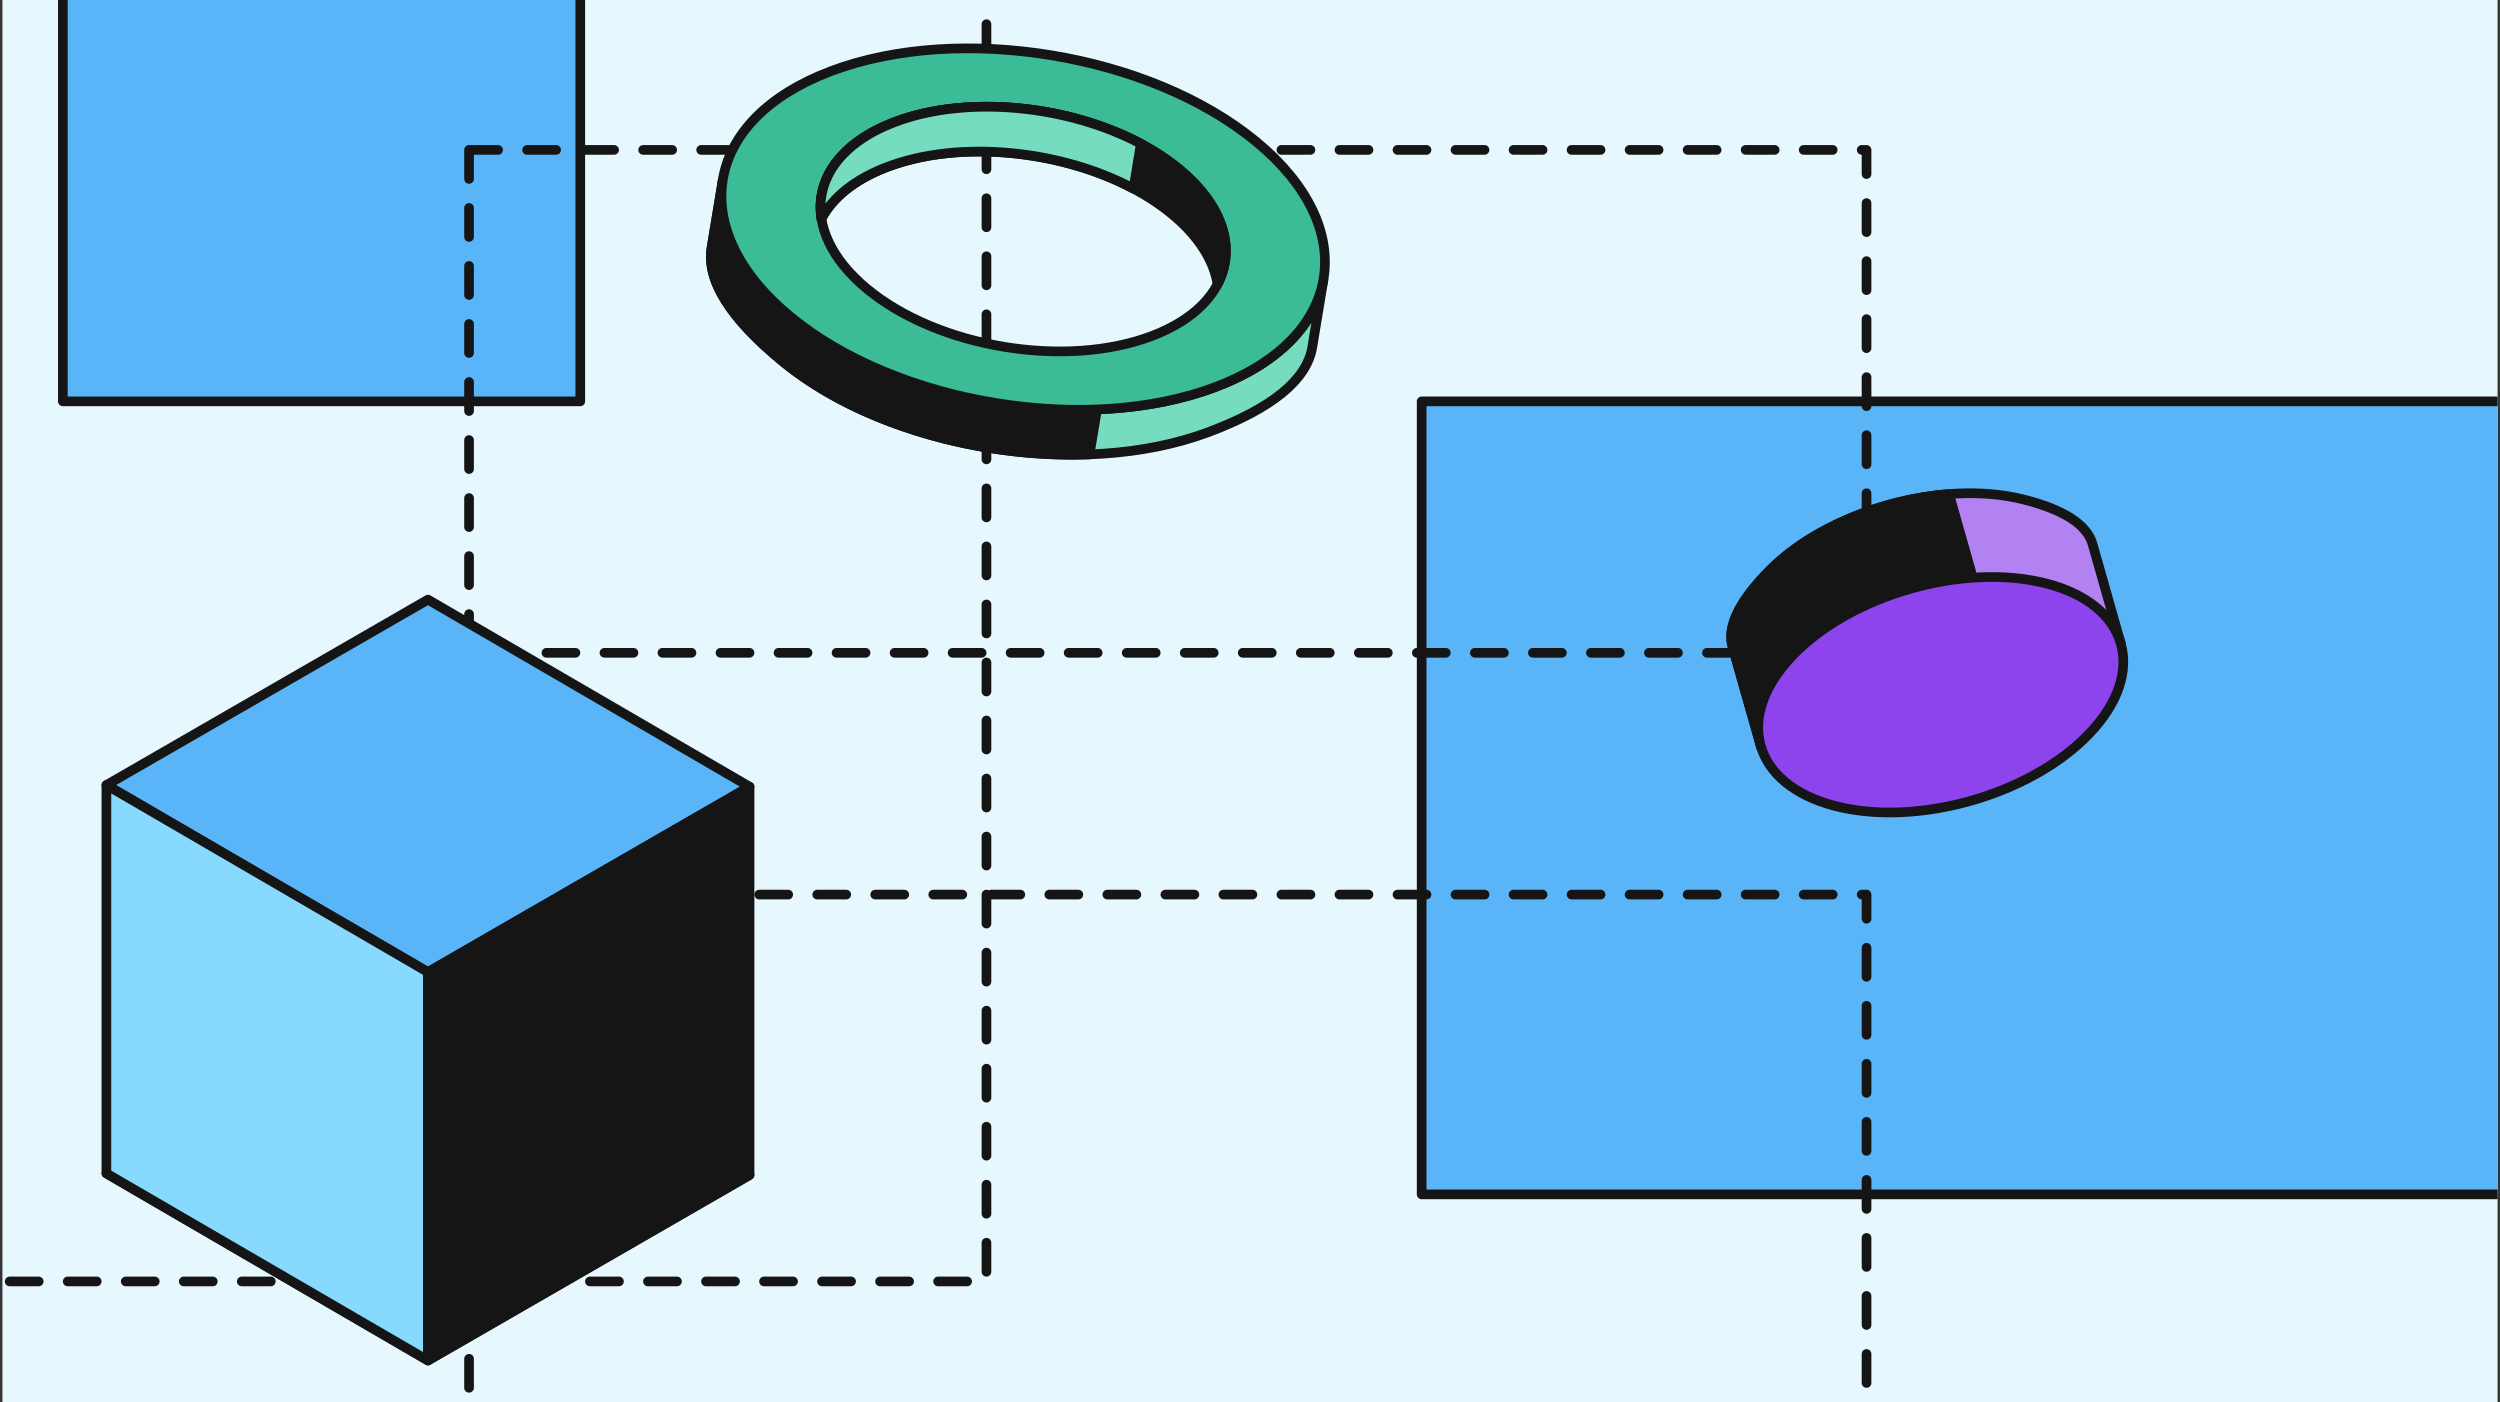 <svg width="517" height="290" viewBox="0 0 517 290" fill="none" xmlns="http://www.w3.org/2000/svg">
<rect x="0" y="0" width="517" height="290" fill="#333333" stroke="none"/>
<g clip-path="url(#clip0_1781_1590)">
<rect width="516" height="290" transform="translate(0.5)" fill="#E6F7FE"/>
<rect x="13" y="-21" width="107" height="104" fill="#59B5F8" stroke="#151515" stroke-width="2" stroke-linecap="round" stroke-linejoin="round"/>
<rect x="294" y="83" width="236" height="164" fill="#59B5F8" stroke="#151515" stroke-width="2" stroke-linecap="round" stroke-linejoin="round"/>
<rect x="97" y="185" width="289" height="134" stroke="#151515" stroke-width="2" stroke-linecap="round" stroke-linejoin="round" stroke-dasharray="6 6"/>
<rect x="97" y="31" width="289" height="104" stroke="#151515" stroke-width="2" stroke-linecap="round" stroke-linejoin="round" stroke-dasharray="6 6"/>
<rect x="-10" y="-9" width="214" height="274" stroke="#151515" stroke-width="2" stroke-linecap="round" stroke-linejoin="round" stroke-dasharray="6 6"/>
<path d="M423.4 121.122C406.471 116.843 382.897 123.54 370.746 136.08C364.663 142.358 362.596 148.911 364.173 154.426L364.172 154.426L358.281 133.688C357.128 129.631 359.63 124.452 365.718 118.209C377.878 105.74 401.435 99.047 418.334 103.261C426.796 105.371 431.592 108.476 432.745 112.533L438.59 133.108C436.976 127.662 431.792 123.243 423.4 121.122Z" fill="#B382F2" stroke="#151515" stroke-width="2" stroke-linejoin="round"/>
<path d="M408.129 119.987C394.245 121.016 379.514 127.025 370.739 136.08C364.655 142.359 362.588 148.912 364.166 154.428L364.164 154.428L358.273 133.69C357.12 129.633 359.622 124.454 365.711 118.211C374.488 109.21 389.203 103.22 403.067 102.168L408.129 119.987Z" fill="#151515" stroke="#151515" stroke-width="2" stroke-linejoin="round"/>
<path d="M370.622 135.65C382.73 122.957 406.304 116.26 423.276 120.691C440.249 125.123 444.193 139.006 432.085 151.699C419.978 164.392 396.404 171.089 379.431 166.657C362.459 162.226 358.515 148.343 370.622 135.65Z" fill="#8E44EC" stroke="#151515" stroke-width="2" stroke-linejoin="round"/>
<path d="M251.319 80.051C224.739 90.062 185.412 83.547 163.479 65.501C152.605 56.553 148.048 46.45 149.458 37.317L149.455 37.316L147.154 51.209C146.033 57.976 151.024 65.89 162.006 74.868C183.94 92.798 223.238 99.308 249.782 89.407C263.073 84.45 270.258 78.553 271.379 71.786L273.68 57.894C272.069 66.993 264.498 75.087 251.319 80.051Z" fill="#75DCC0" stroke="#151515" stroke-width="2" stroke-linejoin="round"/>
<path d="M226.862 84.675C204.232 85.551 179.323 78.533 163.484 65.501C152.61 56.553 148.053 46.45 149.463 37.317L149.459 37.316L147.158 51.209C146.037 57.976 151.028 65.89 162.01 74.868C177.843 87.811 202.723 94.803 225.323 93.968L226.862 84.675Z" fill="#151515" stroke="#151515" stroke-width="2" stroke-linejoin="round"/>
<path fill-rule="evenodd" clip-rule="evenodd" d="M251.314 80.051C224.734 90.062 185.406 83.547 163.474 65.501C141.541 47.454 145.309 24.709 171.889 14.698C198.469 4.687 237.796 11.201 259.729 29.248C281.662 47.295 277.894 70.04 251.314 80.051ZM238.25 69.467C220.384 76.272 193.97 71.897 179.253 59.695C164.535 47.493 167.087 32.085 184.953 25.28C202.819 18.475 229.233 22.851 243.95 35.053C258.668 47.255 256.115 62.663 238.25 69.467Z" fill="#3BBB96" stroke="#151515" stroke-width="2" stroke-linejoin="round"/>
<path d="M169.875 45.223C172.162 40.869 176.711 37.103 183.416 34.549C201.282 27.744 227.696 32.119 242.413 44.321C247.937 48.901 251.028 53.933 251.79 58.792C255.597 51.546 253.142 42.673 243.949 35.051C229.232 22.849 202.818 18.474 184.952 25.278C173.792 29.529 168.607 37.137 169.875 45.223Z" fill="#151515" stroke="#151515" stroke-width="2" stroke-linejoin="round"/>
<path d="M169.879 45.223C172.166 40.869 176.715 37.103 183.42 34.549C198.38 28.851 219.334 30.992 234.395 39.003L235.93 29.733C220.869 21.721 199.916 19.58 184.956 25.278C173.796 29.529 168.611 37.137 169.879 45.223Z" fill="#75DCC0" stroke="#151515" stroke-width="2" stroke-linejoin="round"/>
<path d="M88.505 281.344L155.004 242.995L88.505 204.309L22.007 242.658L88.505 281.344Z" fill="#87D9FD" stroke="#151515" stroke-width="2" stroke-linejoin="round"/>
<path d="M88.505 201.035L155.004 162.686L88.505 124L22.007 162.349L88.505 201.035Z" fill="#59B5F8" stroke="#151515" stroke-width="2" stroke-linecap="round" stroke-linejoin="round"/>
<path d="M88.5 201.038L22.002 162.352L22.002 242.66L88.5 281.346L88.5 201.038Z" fill="#87D9FD" stroke="#151515" stroke-width="2" stroke-linejoin="round"/>
<path d="M88.505 201.037L155.004 162.688L155.004 242.996L88.505 281.345L88.505 201.037Z" fill="#151515" stroke="#151515" stroke-width="2" stroke-linejoin="round"/>
</g>
<defs>
<clipPath id="clip0_1781_1590">
<rect width="516" height="290" fill="white" transform="translate(0.5)"/>
</clipPath>
</defs>
</svg>
